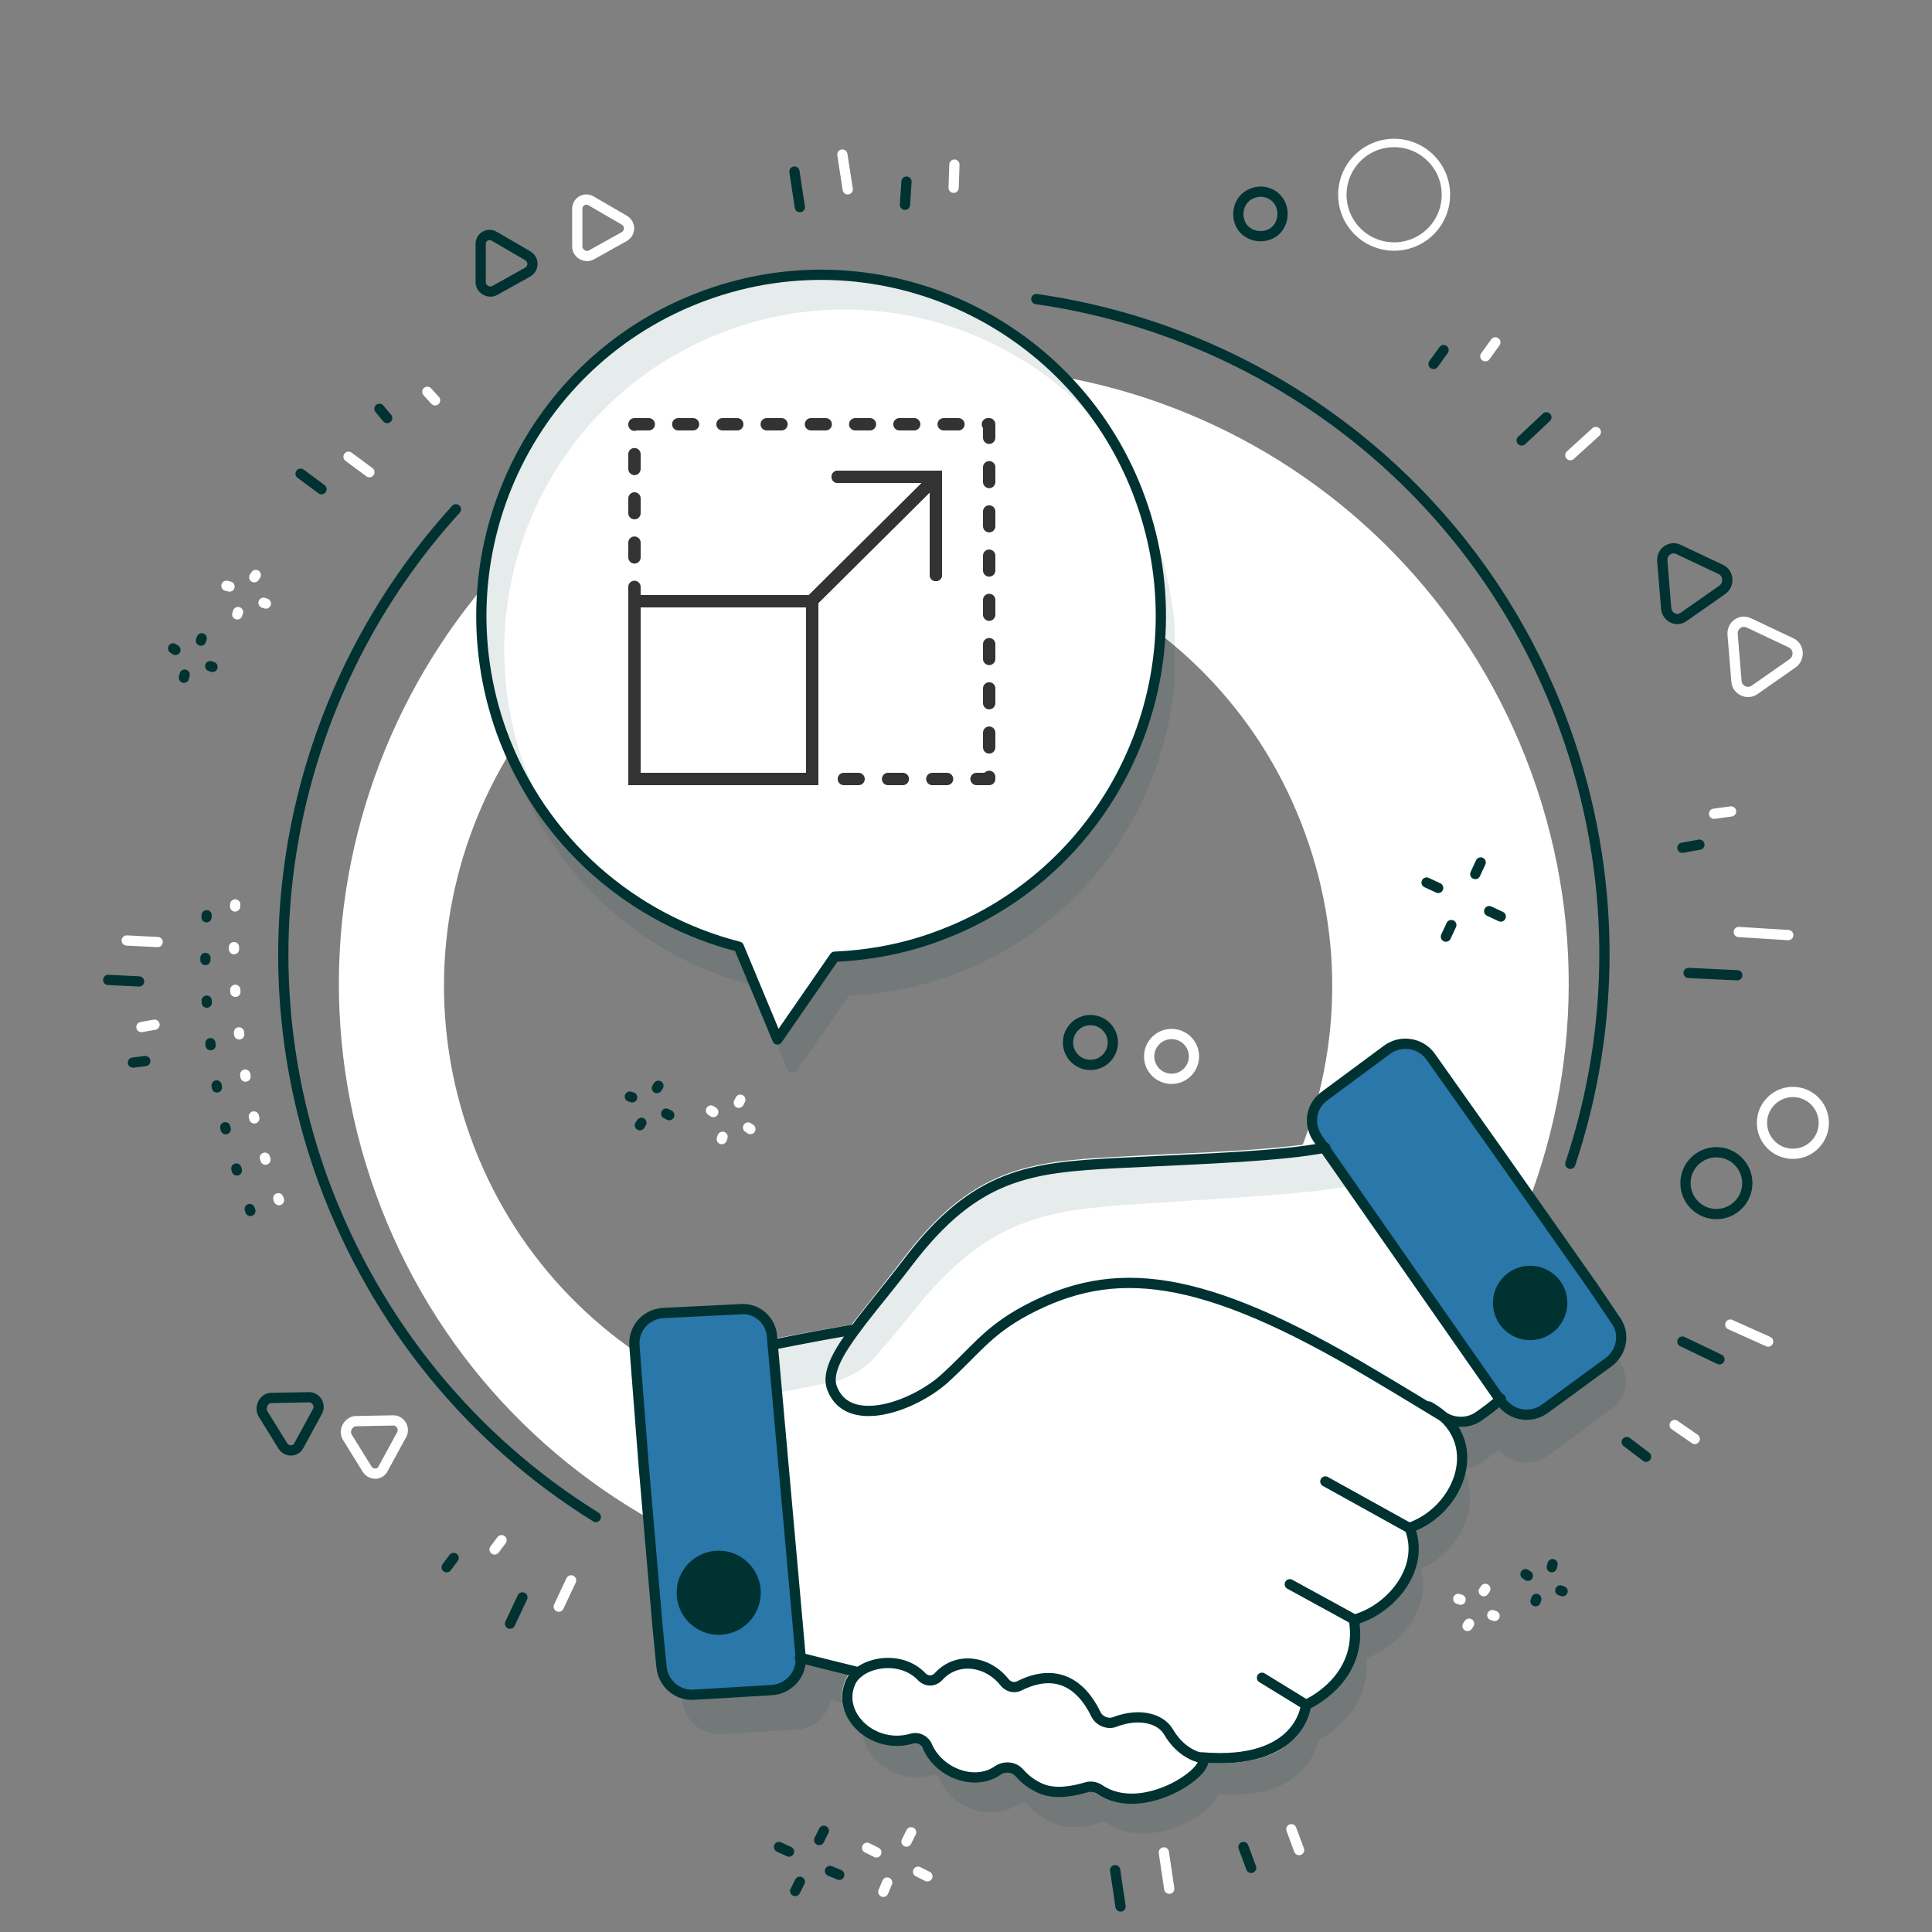<?xml version="1.0" encoding="utf-8"?>
<!-- Generator: Adobe Illustrator 18.1.0, SVG Export Plug-In . SVG Version: 6.00 Build 0)  -->
<svg version="1.1" id="Layer_1" xmlns="http://www.w3.org/2000/svg" xmlns:xlink="http://www.w3.org/1999/xlink" x="0px" y="0px"
	 viewBox="0 0 250 250" enable-background="new 0 0 250 250" xml:space="preserve">
<rect x="0" y="0" width="250" height="250" fill="#808080" stroke="none"/>
<g>
	<path fill="none" stroke="#003232" stroke-width="1.326" stroke-linecap="round" stroke-linejoin="round" d="M155.6,81.5
		C155.7,81.5,155.7,81.5,155.6,81.5"/>
	
		<path fill="none" stroke="#003232" stroke-width="1.326" stroke-linecap="round" stroke-linejoin="round" stroke-dasharray="0.267,5.317" d="
		M159.6,85.3c5.6,5.9,10.2,13.1,13.1,21.3c2.6,7.3,3.8,14.7,3.7,22"/>
	<path fill="none" stroke="#003232" stroke-width="1.326" stroke-linecap="round" stroke-linejoin="round" d="M176.3,131.3v0.1"/>
	<path fill="none" stroke="#003232" stroke-width="1.326" stroke-linecap="round" stroke-linejoin="round" d="M77.4,176.2l-0.1-0.1
		"/>
	
		<path fill="none" stroke="#003232" stroke-width="1.326" stroke-linecap="round" stroke-linejoin="round" stroke-dasharray="0.273,5.445" d="
		M73.1,172.6c-6.9-6.4-12.5-14.6-15.9-24.1c-5.8-15.9-4.5-32.7,2.1-47"/>
	<path fill="none" stroke="#003232" stroke-width="1.326" stroke-linecap="round" stroke-linejoin="round" d="M60.5,99.1
		C60.5,99.1,60.5,99,60.5,99.1"/>
	<path fill="#FFFFFF" d="M96.4,52.3C55,67.3,33.7,113,48.6,154.4s60.6,62.8,101.9,47.8s62.7-60.7,47.7-102.1S137.7,37.3,96.4,52.3
		 M134.5,181.7c-29.8,10.8-62.8-4.6-73.6-34.5s4.6-62.9,34.4-73.8c29.8-10.8,62.8,4.6,73.6,34.5
		C179.8,137.8,164.3,170.8,134.5,181.7"/>
	
		<line fill="none" stroke="#003232" stroke-width="1.326" stroke-linecap="round" stroke-linejoin="round" stroke-miterlimit="10" x1="187.1" y1="121.2" x2="187.8" y2="119.7"/>
	
		<line fill="none" stroke="#003232" stroke-width="1.326" stroke-linecap="round" stroke-linejoin="round" stroke-miterlimit="10" x1="190.9" y1="113.1" x2="191.6" y2="111.6"/>
	
		<line fill="none" stroke="#003232" stroke-width="1.326" stroke-linecap="round" stroke-linejoin="round" stroke-miterlimit="10" x1="194.2" y1="118.6" x2="192.7" y2="117.9"/>
	
		<line fill="none" stroke="#003232" stroke-width="1.326" stroke-linecap="round" stroke-linejoin="round" stroke-miterlimit="10" x1="186.1" y1="114.9" x2="184.6" y2="114.2"/>
	<g opacity="0.1">
		<g>
			<g>
				<defs>
					<rect id="SVGID_1_" x="64.1" y="40.6" width="87.9" height="98.2"/>
				</defs>
				<clipPath id="SVGID_2_">
					<use xlink:href="#SVGID_1_"  overflow="visible"/>
				</clipPath>
				<path clip-path="url(#SVGID_2_)" fill="#003232" d="M92.1,43.6c-21.3,8.3-32.8,32.1-26.1,54c4.8,15.4,17.1,26.3,31.4,29.9
					l4.6,11.1c0.2,0.4,0.7,0.5,1,0.1l6.9-9.9c5.9-0.2,12-1.7,17.7-4.5c19.1-9.4,28.7-31.6,22.8-52C142.9,47.3,116,34.3,92.1,43.6"/>
			</g>
		</g>
	</g>
	<path fill="#FFFFFF" d="M91.3,38.2c-22.9,8.3-34.6,33.6-26.4,56.5c5.2,14.3,17,24.3,30.7,27.8l5,12l7.4-10.7
		c4.4-0.2,8.9-1,13.2-2.6c22.9-8.3,34.6-33.6,26.4-56.5C139.4,41.8,114.1,29.9,91.3,38.2"/>
	
		<path fill="none" stroke="#003232" stroke-width="1.326" stroke-linecap="round" stroke-linejoin="round" stroke-miterlimit="10" d="
		M91.3,38.2c-22.9,8.3-34.6,33.6-26.4,56.5c5.2,14.3,17,24.3,30.7,27.8l5,12l7.4-10.7c4.4-0.2,8.9-1,13.2-2.6
		c22.9-8.3,34.6-33.6,26.4-56.5C139.4,41.8,114.1,29.9,91.3,38.2z"/>
	<g opacity="0.1">
		<g>
			<g>
				<defs>
					<rect id="SVGID_3_" x="62.2" y="35.6" width="82" height="71"/>
				</defs>
				<clipPath id="SVGID_4_">
					<use xlink:href="#SVGID_3_"  overflow="visible"/>
				</clipPath>
				<path clip-path="url(#SVGID_4_)" fill="#003232" d="M67.9,99.2C59.6,76.3,71.4,51,94.3,42.7c18.5-6.7,38.4-0.3,49.8,14.5
					c-10.6-18-32.6-26.4-52.9-19.1c-22.9,8.3-34.6,33.6-26.4,56.5c1.6,4.4,3.8,8.4,6.5,11.9C70,104.3,68.9,101.8,67.9,99.2"/>
			</g>
		</g>
	</g>
	<g opacity="0.1">
		<g>
			<g>
				<defs>
					<rect id="SVGID_5_" x="85.2" y="141" width="125.3" height="96.3"/>
				</defs>
				<clipPath id="SVGID_6_">
					<use xlink:href="#SVGID_5_"  overflow="visible"/>
				</clipPath>
				<path clip-path="url(#SVGID_6_)" fill="#003232" d="M209.5,176l-2.8-4.1l-11.6-16.6l-8.7-12.2c-0.8-1.1-1.9-1.8-3.2-2
					c-1.3-0.2-2.6,0.1-3.6,0.9l-7.8,5.8c-1.9,1.5-2.4,4.2-1.1,6.3c-4.6,0.7-10.8,1-19.1,1.4l-5.4,0.3c-11,0.5-18.2,1.5-26.7,12.6
					c-1.2,1.5-2.3,3-3.4,4.3c-1.1,1.4-2.2,2.8-3.1,4c-3.9,0.7-7.3,1.3-8.9,1.7c-0.3-2.5-2.4-4.4-4.9-4.3l0,0l-9.7,0.5
					c-1.3,0-2.5,0.6-3.4,1.6s-1.3,2.3-1.2,3.6l1.2,15l1.7,20.2l0.5,5c0.2,2.6,2.4,4.5,5,4.4l9.8-0.6c0.5,0,1-0.1,1.4-0.3
					c0.7-0.3,1.4-0.7,1.9-1.3c0.6-0.7,0.9-1.4,1.1-2.3c1.1,0.3,2.9,0.7,4.7,1.2c0,0.1-0.1,0.1-0.1,0.2c-1,2-0.6,4.3,0.9,6.1
					c1.9,2.2,4.9,3.1,7.7,2.3c0.3-0.1,0.7,0.1,0.8,0.4c0.9,2,2.7,3.6,4.9,4.2c1.9,0.5,3.8,0.2,5.3-0.8c0.4-0.3,1.1-0.4,1.4,0.1
					c0.7,0.9,1.7,1.6,2.9,2.2c2.2,1.1,5,0.5,6.4,0c0.3-0.1,0.5,0,0.8,0.1c2.7,1.8,6,1.6,8.8,0.6c2-0.7,3.7-1.9,4.7-2.9
					c0.5-0.5,0.8-1,0.9-1.4c2.8,0.1,5.2-0.1,7.2-0.8c1.2-0.4,2.2-1,3.1-1.8c1.9-1.6,2.5-3.4,2.7-4.4c1.6-0.9,6.8-4.2,6.2-10.6l0,0
					c2.7-1,5.1-3.1,6.4-5.7c1-2,1.2-4,0.7-5.9c3.5-1.6,6-5,6.3-8.6c0.1-1.6-0.2-3.1-0.9-4.4c0.5,0,1-0.1,1.5-0.3
					c0.4-0.1,0.7-0.3,1-0.5c0.7-0.5,1.4-1,2.1-1.6c0.7,0.8,1.7,1.4,2.8,1.6c0.8,0.1,1.6,0,2.4-0.2c0.4-0.2,0.9-0.4,1.3-0.7l7.9-5.8
					C210.6,181,211,178.1,209.5,176"/>
			</g>
		</g>
	</g>
	<path fill="#FFFFFF" d="M194.8,180.6L172,148c-0.2-0.2-0.4-0.3-0.7-0.3c-4.9,0.9-11.8,1.3-21.4,1.7l-5.5,0.3
		c-11.3,0.6-18.6,1.5-27.4,13c-1.2,1.6-2.4,3.1-3.5,4.5c-1.2,1.5-2.3,2.9-3.3,4.2c-5.7,1-10.4,1.9-10.4,1.9
		c-0.3,0.1-0.6,0.4-0.5,0.7l3.5,40.4c0,0.3,0.2,0.5,0.5,0.6c0,0,3.2,0.8,6.5,1.6c-0.1,0.2-0.2,0.4-0.3,0.6c-1,2-0.6,4.2,0.9,6
		c1.8,2.2,4.8,3.1,7.6,2.3c0.5-0.1,1,0.1,1.3,0.6c0.9,2,2.7,3.5,4.9,4.2c1.9,0.5,3.8,0.3,5.2-0.8c0.6-0.5,1.5-0.4,1.9,0.1
		c0.7,0.9,1.7,1.6,2.9,2.2c2.2,1.1,5,0.4,6.4,0c0.4-0.1,0.8-0.1,1.1,0.2l0,0c2.7,1.8,6,1.6,8.8,0.6c2-0.7,3.8-1.9,4.8-2.9
		c0.6-0.6,0.8-1.1,0.9-1.6c2.9,0.2,5.5-0.1,7.5-0.8c1.2-0.4,2.3-1,3.1-1.8c2-1.7,2.6-3.7,2.7-4.5c1.5-0.8,7.1-4.2,6.4-11
		c2.8-0.9,5.4-3.1,6.7-5.8c1-2,1.2-4.2,0.6-6.1c3.6-1.5,6.3-5,6.6-8.7c0.1-1.8-0.3-3.4-1.2-4.8c0.7,0.1,1.4,0,2-0.3
		c0.4-0.1,0.7-0.3,1-0.5c1-0.7,2-1.5,3-2.3C194.9,181.2,195,180.9,194.8,180.6"/>
	<path fill="#2A77A9" d="M209.1,170.9l-2.9-4.3l-12.1-17.2l-9-12.7c-1.3-1.8-3.9-2.2-5.7-0.8l-8.1,6c-1.7,1.3-2,3.6-0.8,5.4
		l23.8,34.1c1.3,1.8,3.8,2.2,5.6,0.9l8.2-6C209.9,175,210.3,172.6,209.1,170.9"/>
	<path fill="#2A77A9" d="M96,169.4l-10.1,0.5c-2.3,0.1-4,2-3.8,4.3l1.2,15.5l1.8,20.9l0.5,5.1c0.2,2.1,2,3.7,4.1,3.6l10.1-0.6
		c2.2-0.1,4-2,3.8-4.3L99.9,173C99.8,170.9,98,169.3,96,169.4"/>
	
		<path fill="none" stroke="#003232" stroke-width="1.326" stroke-linecap="round" stroke-linejoin="round" stroke-miterlimit="10" d="
		M209.1,170.9l-2.9-4.3l-12.1-17.2l-9-12.7c-1.3-1.8-3.9-2.2-5.7-0.8l-8.1,6c-1.7,1.3-2,3.6-0.8,5.4l23.8,34.1
		c1.3,1.8,3.8,2.2,5.6,0.9l8.2-6C209.9,175,210.3,172.6,209.1,170.9z"/>
	
		<path fill="none" stroke="#003232" stroke-width="1.326" stroke-linecap="round" stroke-linejoin="round" stroke-miterlimit="10" d="
		M194.2,181c-0.9,0.9-1.9,1.6-2.9,2.3c-1.3,0.9-3.1,0.9-4.4,0.1c-2-1.2-5.4-3.3-9.3-5.6c-22.3-13.3-33.5-14.3-44.9-8.2
		c-5,2.7-6.5,5.2-10.6,8.9c-4,3.5-12.3,6.5-14.4,1.2c-1.4-3.4,4.1-8.9,9.9-16.5c8.7-11.4,15.8-12.1,26.9-12.7
		c12.5-0.6,21.2-0.9,27-2"/>
	
		<path fill="none" stroke="#003232" stroke-width="1.326" stroke-linecap="round" stroke-linejoin="round" stroke-miterlimit="10" d="
		M155.5,227.4c12.9,1.1,13.5-6.8,13.5-6.8s7.5-3.2,6.2-11c4.8-1.3,9.3-6.7,7.2-11.9c6.6-2.3,10.1-11.5,2.5-15.7"/>
	
		<path fill="none" stroke="#003232" stroke-width="1.326" stroke-linecap="round" stroke-linejoin="round" stroke-miterlimit="10" d="
		M103.5,214.5c0,0,3.9,1,7.6,1.9"/>
	
		<path fill="none" stroke="#003232" stroke-width="1.326" stroke-linecap="round" stroke-linejoin="round" stroke-miterlimit="10" d="
		M110.7,172c-5.8,1-10.7,2-10.7,2"/>
	
		<path fill="none" stroke="#003232" stroke-width="1.326" stroke-linecap="round" stroke-linejoin="round" stroke-miterlimit="10" d="
		M142.2,231.5c-0.5-0.3-1.1-0.4-1.7-0.2c-1.4,0.4-3.9,1-5.9,0.1c-1.1-0.5-2-1.2-2.7-2c-0.7-0.8-1.9-0.9-2.8-0.3
		c-3,2.1-7.6,0.3-9.1-3.1c-0.3-0.8-1.2-1.3-2.1-1c-5,1.4-9.8-3.2-7.8-7.4c1.2-2.5,6.4-3.6,9.2-0.6c0.6,0.6,1.5,0.6,2.1,0
		c2.4-2.7,6.4-2.1,8.6,0.7c0.5,0.6,1.3,0.8,2,0.4c4.7-2.3,7.9-0.2,9.8,3.7c0.4,0.9,1.6,1.4,2.5,1c3.2-1.2,5.9-0.4,6.9,1.3
		c1.8,3.1,4.4,3.4,4.4,3.4C156.8,229.1,147.8,235.4,142.2,231.5z"/>
	
		<line fill="none" stroke="#003232" stroke-width="1.326" stroke-linecap="round" stroke-linejoin="round" stroke-miterlimit="10" x1="182.5" y1="197.8" x2="171.5" y2="191.7"/>
	
		<line fill="none" stroke="#003232" stroke-width="1.326" stroke-linecap="round" stroke-linejoin="round" stroke-miterlimit="10" x1="175.3" y1="209.6" x2="166.9" y2="205"/>
	
		<line fill="none" stroke="#003232" stroke-width="1.326" stroke-linecap="round" stroke-linejoin="round" stroke-miterlimit="10" x1="169" y1="220.6" x2="163.3" y2="217.1"/>
	
		<path fill="none" stroke="#003232" stroke-width="1.326" stroke-linecap="round" stroke-linejoin="round" stroke-miterlimit="10" d="
		M96,169.4l-10.1,0.5c-2.3,0.1-4,2-3.8,4.3l1.2,15.5l1.8,20.9l0.5,5.1c0.2,2.1,2,3.7,4.1,3.6l10.1-0.6c2.2-0.1,4-2,3.8-4.3L99.9,173
		C99.8,170.9,98,169.3,96,169.4z"/>
	<path fill="#003232" d="M201.6,167.3c0.7,2-0.3,4.2-2.3,4.9c-2,0.7-4.2-0.3-4.9-2.3c-0.7-2,0.3-4.2,2.3-4.9
		S200.9,165.4,201.6,167.3"/>
	
		<ellipse fill="none" stroke="#003232" stroke-width="2.026" stroke-linecap="round" stroke-linejoin="round" stroke-miterlimit="10" cx="198" cy="168.6" rx="3.8" ry="3.8"/>
	<path fill="#003232" d="M97.1,204.7c0.8,2.2-0.3,4.7-2.6,5.5c-2.2,0.8-4.7-0.3-5.5-2.6c-0.8-2.2,0.3-4.7,2.6-5.5
		C93.8,201.3,96.3,202.4,97.1,204.7"/>
	
		<ellipse fill="none" stroke="#003232" stroke-width="2.286" stroke-linecap="round" stroke-linejoin="round" stroke-miterlimit="10" cx="93" cy="206.1" rx="4.3" ry="4.3"/>
	<g opacity="0.1">
		<g>
			<g>
				<defs>
					<rect id="SVGID_7_" x="99.4" y="147.7" width="76.3" height="32.7"/>
				</defs>
				<clipPath id="SVGID_8_">
					<use xlink:href="#SVGID_7_"  overflow="visible"/>
				</clipPath>
				<path clip-path="url(#SVGID_8_)" fill="#003232" d="M100.2,180.3c0,0,3.1-0.6,7.2-1.4c2.4-0.5,4.5-1.7,6.1-3.6
					c0.4-0.5,0.8-1,1.2-1.4c1.2-1.4,2.5-3,3.8-4.6c9.4-11.7,17.1-12.8,28.9-13.5l5.8-0.4c10.1-0.6,17.3-1.1,22.5-2.1l0,0l-3.7-5.2
					c-0.2-0.2-0.4-0.3-0.7-0.3c-4.9,0.9-11.8,1.3-21.4,1.7l-5.5,0.3c-11.3,0.6-18.6,1.5-27.4,13c-1.2,1.6-2.4,3.1-3.5,4.5
					c-1.2,1.5-2.3,2.9-3.3,4.2c-5.7,1-10.4,1.9-10.4,1.9c-0.3,0.1-0.6,0.4-0.5,0.7l0.6,6.4C100,180.4,100.1,180.3,100.2,180.3"/>
			</g>
		</g>
	</g>
	
		<path fill="none" stroke="#003232" stroke-width="1.326" stroke-linecap="round" stroke-linejoin="round" stroke-miterlimit="10" d="
		M134.1,38.7c30.2,4.3,57.3,24.8,68.4,55.6c6.8,18.9,6.6,38.6,0.7,56.3"/>
	
		<path fill="none" stroke="#003232" stroke-width="1.326" stroke-linecap="round" stroke-linejoin="round" stroke-miterlimit="10" d="
		M77.1,196.3c-15.8-9.8-28.4-24.8-35.3-43.6c-11.2-30.9-3.5-64.1,17.2-86.8"/>
	
		<line fill="none" stroke="#FFFFFF" stroke-width="1.326" stroke-linecap="round" stroke-linejoin="round" stroke-miterlimit="10" x1="168.1" y1="239.4" x2="167.1" y2="236.7"/>
	
		<line fill="none" stroke="#FFFFFF" stroke-width="1.326" stroke-linecap="round" stroke-linejoin="round" stroke-miterlimit="10" x1="228.8" y1="173.6" x2="223.9" y2="171.4"/>
	
		<line fill="none" stroke="#FFFFFF" stroke-width="1.326" stroke-linecap="round" stroke-linejoin="round" stroke-miterlimit="10" x1="73.9" y1="204.5" x2="72.3" y2="207.9"/>
	
		<line fill="none" stroke="#FFFFFF" stroke-width="1.326" stroke-linecap="round" stroke-linejoin="round" stroke-miterlimit="10" x1="56.3" y1="51.8" x2="55.3" y2="50.7"/>
	
		<line fill="none" stroke="#FFFFFF" stroke-width="1.326" stroke-linecap="round" stroke-linejoin="round" stroke-miterlimit="10" x1="206.5" y1="55.9" x2="203.2" y2="58.9"/>
	
		<line fill="none" stroke="#FFFFFF" stroke-width="1.326" stroke-linecap="round" stroke-linejoin="round" stroke-miterlimit="10" x1="20.4" y1="121.9" x2="16.4" y2="121.7"/>
	
		<line fill="none" stroke="#FFFFFF" stroke-width="1.326" stroke-linecap="round" stroke-linejoin="round" stroke-miterlimit="10" x1="231.4" y1="121" x2="225" y2="120.6"/>
	
		<line fill="none" stroke="#FFFFFF" stroke-width="1.326" stroke-linecap="round" stroke-linejoin="round" stroke-miterlimit="10" x1="123.5" y1="21.3" x2="123.4" y2="24.3"/>
	
		<line fill="none" stroke="#FFFFFF" stroke-width="1.326" stroke-linecap="round" stroke-linejoin="round" stroke-miterlimit="10" x1="47.8" y1="61.1" x2="45.1" y2="59.1"/>
	
		<line fill="none" stroke="#FFFFFF" stroke-width="1.326" stroke-linecap="round" stroke-linejoin="round" stroke-miterlimit="10" x1="219.3" y1="186.2" x2="216.7" y2="184.4"/>
	
		<line fill="none" stroke="#FFFFFF" stroke-width="1.326" stroke-linecap="round" stroke-linejoin="round" stroke-miterlimit="10" x1="64.9" y1="199.3" x2="64" y2="200.5"/>
	
		<line fill="none" stroke="#FFFFFF" stroke-width="1.326" stroke-linecap="round" stroke-linejoin="round" stroke-miterlimit="10" x1="193.5" y1="44.3" x2="192.2" y2="46.1"/>
	
		<line fill="none" stroke="#FFFFFF" stroke-width="1.326" stroke-linecap="round" stroke-linejoin="round" stroke-miterlimit="10" x1="20" y1="132.6" x2="18.3" y2="132.9"/>
	
		<line fill="none" stroke="#FFFFFF" stroke-width="1.326" stroke-linecap="round" stroke-linejoin="round" stroke-miterlimit="10" x1="224" y1="105" x2="221.8" y2="105.3"/>
	
		<line fill="none" stroke="#FFFFFF" stroke-width="1.326" stroke-linecap="round" stroke-linejoin="round" stroke-miterlimit="10" x1="150.6" y1="239.7" x2="151.3" y2="244.4"/>
	
		<line fill="none" stroke="#FFFFFF" stroke-width="1.326" stroke-linecap="round" stroke-linejoin="round" stroke-miterlimit="10" x1="109" y1="20" x2="109.7" y2="24.5"/>
	
		<ellipse fill="none" stroke="#FFFFFF" stroke-width="1.087" stroke-linecap="round" stroke-linejoin="round" stroke-miterlimit="10" cx="180.4" cy="25.2" rx="6.7" ry="6.7"/>
	
		<path fill="none" stroke="#FFFFFF" stroke-width="1.326" stroke-linecap="round" stroke-linejoin="round" stroke-miterlimit="10" d="
		M227,89.3l5-3.5c0.9-0.7,0.8-2.1-0.2-2.6l-5.5-2.6c-1-0.5-2.2,0.3-2.1,1.5l0.5,6.1C224.8,89.3,226.1,89.9,227,89.3z"/>
	
		<ellipse fill="none" stroke="#FFFFFF" stroke-width="1.326" stroke-linecap="round" stroke-linejoin="round" stroke-miterlimit="10" cx="232" cy="145.3" rx="4" ry="4"/>
	
		<path fill="none" stroke="#FFFFFF" stroke-width="1.326" stroke-linecap="round" stroke-linejoin="round" stroke-miterlimit="10" d="
		M44.9,185.9l2.6,4.2c0.5,0.8,1.7,0.8,2.1-0.1l2.4-4.4c0.4-0.8-0.2-1.8-1.1-1.8l-5,0.1C45,184.1,44.5,185.1,44.9,185.9z"/>
	
		<path fill="none" stroke="#FFFFFF" stroke-width="1.326" stroke-linecap="round" stroke-linejoin="round" stroke-miterlimit="10" d="
		M74.7,27v4.9c0,0.9,1,1.5,1.8,1.1l4.3-2.4c0.8-0.5,0.8-1.6,0-2.1L76.5,26C75.7,25.5,74.7,26.1,74.7,27z"/>
	
		<line fill="none" stroke="#FFFFFF" stroke-width="1.326" stroke-linecap="round" stroke-linejoin="round" stroke-miterlimit="10" x1="114.3" y1="244.8" x2="114.8" y2="243.6"/>
	
		<line fill="none" stroke="#FFFFFF" stroke-width="1.326" stroke-linecap="round" stroke-linejoin="round" stroke-miterlimit="10" x1="117.3" y1="238.3" x2="117.9" y2="237.1"/>
	
		<line fill="none" stroke="#FFFFFF" stroke-width="1.326" stroke-linecap="round" stroke-linejoin="round" stroke-miterlimit="10" x1="120" y1="242.8" x2="118.8" y2="242.2"/>
	
		<line fill="none" stroke="#FFFFFF" stroke-width="1.326" stroke-linecap="round" stroke-linejoin="round" stroke-miterlimit="10" x1="113.4" y1="239.7" x2="112.2" y2="239.1"/>
	
		<line fill="none" stroke="#FFFFFF" stroke-width="1.326" stroke-linecap="round" stroke-linejoin="round" stroke-miterlimit="10" x1="189" y1="207" x2="188.7" y2="206.9"/>
	
		<line fill="none" stroke="#FFFFFF" stroke-width="1.326" stroke-linecap="round" stroke-linejoin="round" stroke-miterlimit="10" x1="193.4" y1="209.1" x2="193.1" y2="209"/>
	
		<line fill="none" stroke="#FFFFFF" stroke-width="1.326" stroke-linecap="round" stroke-linejoin="round" stroke-miterlimit="10" x1="190.1" y1="210.1" x2="189.9" y2="210.4"/>
	
		<line fill="none" stroke="#FFFFFF" stroke-width="1.326" stroke-linecap="round" stroke-linejoin="round" stroke-miterlimit="10" x1="192.2" y1="205.6" x2="192" y2="205.9"/>
	
		<line fill="none" stroke="#FFFFFF" stroke-width="1.326" stroke-linecap="round" stroke-linejoin="round" stroke-miterlimit="10" x1="29.7" y1="75.9" x2="29.3" y2="75.8"/>
	
		<line fill="none" stroke="#FFFFFF" stroke-width="1.326" stroke-linecap="round" stroke-linejoin="round" stroke-miterlimit="10" x1="34.4" y1="78.1" x2="34.1" y2="78"/>
	
		<line fill="none" stroke="#FFFFFF" stroke-width="1.326" stroke-linecap="round" stroke-linejoin="round" stroke-miterlimit="10" x1="30.8" y1="79.2" x2="30.7" y2="79.5"/>
	
		<line fill="none" stroke="#FFFFFF" stroke-width="1.326" stroke-linecap="round" stroke-linejoin="round" stroke-miterlimit="10" x1="33.1" y1="74.4" x2="32.9" y2="74.7"/>
	
		<path fill="none" stroke="#FFFFFF" stroke-width="1.326" stroke-linecap="round" stroke-linejoin="round" stroke-miterlimit="10" stroke-dasharray="0.264,5.263" d="
		M36.1,155.3c-4.9-13.4-6.6-27.2-5.5-40.6"/>
	
		<line fill="none" stroke="#003232" stroke-width="1.326" stroke-linecap="round" stroke-linejoin="round" stroke-miterlimit="10" x1="161.9" y1="241.7" x2="160.9" y2="239"/>
	
		<line fill="none" stroke="#003232" stroke-width="1.326" stroke-linecap="round" stroke-linejoin="round" stroke-miterlimit="10" x1="222.5" y1="175.9" x2="217.7" y2="173.6"/>
	
		<line fill="none" stroke="#003232" stroke-width="1.326" stroke-linecap="round" stroke-linejoin="round" stroke-miterlimit="10" x1="67.6" y1="206.7" x2="66" y2="210.1"/>
	
		<line fill="none" stroke="#003232" stroke-width="1.326" stroke-linecap="round" stroke-linejoin="round" stroke-miterlimit="10" x1="50.1" y1="54.1" x2="49.1" y2="52.9"/>
	
		<line fill="none" stroke="#003232" stroke-width="1.326" stroke-linecap="round" stroke-linejoin="round" stroke-miterlimit="10" x1="200.1" y1="54" x2="196.9" y2="57"/>
	
		<line fill="none" stroke="#003232" stroke-width="1.326" stroke-linecap="round" stroke-linejoin="round" stroke-miterlimit="10" x1="18" y1="127" x2="14" y2="126.8"/>
	
		<line fill="none" stroke="#003232" stroke-width="1.326" stroke-linecap="round" stroke-linejoin="round" stroke-miterlimit="10" x1="224.8" y1="126.2" x2="218.5" y2="125.9"/>
	
		<line fill="none" stroke="#003232" stroke-width="1.326" stroke-linecap="round" stroke-linejoin="round" stroke-miterlimit="10" x1="117.3" y1="23.5" x2="117.1" y2="26.5"/>
	
		<line fill="none" stroke="#003232" stroke-width="1.326" stroke-linecap="round" stroke-linejoin="round" stroke-miterlimit="10" x1="41.6" y1="63.3" x2="38.9" y2="61.3"/>
	
		<line fill="none" stroke="#003232" stroke-width="1.326" stroke-linecap="round" stroke-linejoin="round" stroke-miterlimit="10" x1="213" y1="188.5" x2="210.5" y2="186.6"/>
	
		<line fill="none" stroke="#003232" stroke-width="1.326" stroke-linecap="round" stroke-linejoin="round" stroke-miterlimit="10" x1="58.7" y1="201.6" x2="57.8" y2="202.8"/>
	
		<line fill="none" stroke="#003232" stroke-width="1.326" stroke-linecap="round" stroke-linejoin="round" stroke-miterlimit="10" x1="186.8" y1="45.3" x2="185.5" y2="47.1"/>
	
		<line fill="none" stroke="#003232" stroke-width="1.326" stroke-linecap="round" stroke-linejoin="round" stroke-miterlimit="10" x1="18.8" y1="137.3" x2="17.2" y2="137.5"/>
	
		<line fill="none" stroke="#003232" stroke-width="1.326" stroke-linecap="round" stroke-linejoin="round" stroke-miterlimit="10" x1="219.9" y1="109.3" x2="217.7" y2="109.7"/>
	
		<line fill="none" stroke="#003232" stroke-width="1.326" stroke-linecap="round" stroke-linejoin="round" stroke-miterlimit="10" x1="144.3" y1="242" x2="145" y2="246.7"/>
	
		<line fill="none" stroke="#003232" stroke-width="1.326" stroke-linecap="round" stroke-linejoin="round" stroke-miterlimit="10" x1="102.8" y1="22.2" x2="103.5" y2="26.8"/>
	
		<path fill="none" stroke="#003232" stroke-width="1.326" stroke-linecap="round" stroke-linejoin="round" stroke-miterlimit="10" d="
		M165.8,26.7c0.5,1.5-0.2,3.2-1.7,3.7c-1.5,0.5-3.2-0.2-3.7-1.7s0.2-3.2,1.7-3.7C163.6,24.4,165.3,25.2,165.8,26.7z"/>
	
		<path fill="none" stroke="#003232" stroke-width="1.326" stroke-linecap="round" stroke-linejoin="round" stroke-miterlimit="10" d="
		M217.9,79.8l5-3.5c0.9-0.7,0.8-2.1-0.2-2.6l-5.5-2.6c-1-0.5-2.2,0.3-2.1,1.5l0.5,6.1C215.7,79.9,217,80.5,217.9,79.8z"/>
	
		<ellipse fill="none" stroke="#003232" stroke-width="1.326" stroke-linecap="round" stroke-linejoin="round" stroke-miterlimit="10" cx="222.1" cy="153.1" rx="4" ry="4"/>
	
		<path fill="none" stroke="#003232" stroke-width="1.326" stroke-linecap="round" stroke-linejoin="round" stroke-miterlimit="10" d="
		M34,182.9l2.6,4.2c0.5,0.8,1.7,0.8,2.1-0.1l2.4-4.4c0.4-0.8-0.2-1.8-1.1-1.8l-5,0.1C34.1,181,33.6,182.1,34,182.9z"/>
	
		<path fill="none" stroke="#003232" stroke-width="1.326" stroke-linecap="round" stroke-linejoin="round" stroke-miterlimit="10" d="
		M62.2,31.6v4.9c0,0.9,1,1.5,1.8,1.1l4.3-2.4c0.8-0.5,0.8-1.6,0-2.1L64,30.6C63.2,30.1,62.2,30.6,62.2,31.6z"/>
	
		<line fill="none" stroke="#003232" stroke-width="1.326" stroke-linecap="round" stroke-linejoin="round" stroke-miterlimit="10" x1="102.9" y1="244.7" x2="103.5" y2="243.5"/>
	
		<line fill="none" stroke="#003232" stroke-width="1.326" stroke-linecap="round" stroke-linejoin="round" stroke-miterlimit="10" x1="106" y1="238.1" x2="106.6" y2="236.9"/>
	
		<line fill="none" stroke="#003232" stroke-width="1.326" stroke-linecap="round" stroke-linejoin="round" stroke-miterlimit="10" x1="108.6" y1="242.6" x2="107.4" y2="242.1"/>
	
		<line fill="none" stroke="#003232" stroke-width="1.326" stroke-linecap="round" stroke-linejoin="round" stroke-miterlimit="10" x1="102.1" y1="239.6" x2="100.8" y2="239"/>
	
		<line fill="none" stroke="#003232" stroke-width="1.326" stroke-linecap="round" stroke-linejoin="round" stroke-miterlimit="10" x1="197.7" y1="203.9" x2="197.4" y2="203.7"/>
	
		<line fill="none" stroke="#003232" stroke-width="1.326" stroke-linecap="round" stroke-linejoin="round" stroke-miterlimit="10" x1="202.2" y1="205.9" x2="201.9" y2="205.8"/>
	
		<line fill="none" stroke="#003232" stroke-width="1.326" stroke-linecap="round" stroke-linejoin="round" stroke-miterlimit="10" x1="198.8" y1="206.9" x2="198.7" y2="207.2"/>
	
		<line fill="none" stroke="#003232" stroke-width="1.326" stroke-linecap="round" stroke-linejoin="round" stroke-miterlimit="10" x1="200.9" y1="202.4" x2="200.8" y2="202.8"/>
	
		<line fill="none" stroke="#003232" stroke-width="1.326" stroke-linecap="round" stroke-linejoin="round" stroke-miterlimit="10" x1="22.7" y1="84.1" x2="22.4" y2="83.9"/>
	
		<line fill="none" stroke="#003232" stroke-width="1.326" stroke-linecap="round" stroke-linejoin="round" stroke-miterlimit="10" x1="27.5" y1="86.3" x2="27.2" y2="86.2"/>
	
		<line fill="none" stroke="#003232" stroke-width="1.326" stroke-linecap="round" stroke-linejoin="round" stroke-miterlimit="10" x1="23.9" y1="87.3" x2="23.8" y2="87.7"/>
	
		<line fill="none" stroke="#003232" stroke-width="1.326" stroke-linecap="round" stroke-linejoin="round" stroke-miterlimit="10" x1="26.1" y1="82.6" x2="26" y2="82.9"/>
	
		<path fill="none" stroke="#003232" stroke-width="1.326" stroke-linecap="round" stroke-linejoin="round" stroke-miterlimit="10" stroke-dasharray="0.264,5.263" d="
		M32.4,156.7c-4.9-13.4-6.6-27.2-5.5-40.6"/>
	
		<line fill="none" stroke="#FFFFFF" stroke-width="1.326" stroke-linecap="round" stroke-linejoin="round" stroke-miterlimit="10" x1="92.3" y1="143.9" x2="92" y2="143.7"/>
	
		<line fill="none" stroke="#FFFFFF" stroke-width="1.326" stroke-linecap="round" stroke-linejoin="round" stroke-miterlimit="10" x1="97.1" y1="146.1" x2="96.8" y2="145.9"/>
	
		<line fill="none" stroke="#FFFFFF" stroke-width="1.326" stroke-linecap="round" stroke-linejoin="round" stroke-miterlimit="10" x1="93.5" y1="147.1" x2="93.4" y2="147.4"/>
	
		<line fill="none" stroke="#FFFFFF" stroke-width="1.326" stroke-linecap="round" stroke-linejoin="round" stroke-miterlimit="10" x1="95.8" y1="142.3" x2="95.6" y2="142.7"/>
	
		<ellipse fill="none" stroke="#FFFFFF" stroke-width="1.326" stroke-linecap="round" stroke-linejoin="round" stroke-miterlimit="10" cx="151.6" cy="136.7" rx="2.9" ry="2.9"/>
	
		<line fill="none" stroke="#003232" stroke-width="1.326" stroke-linecap="round" stroke-linejoin="round" stroke-miterlimit="10" x1="81.8" y1="142" x2="81.5" y2="141.9"/>
	
		<line fill="none" stroke="#003232" stroke-width="1.326" stroke-linecap="round" stroke-linejoin="round" stroke-miterlimit="10" x1="86.6" y1="144.3" x2="86.2" y2="144.1"/>
	
		<line fill="none" stroke="#003232" stroke-width="1.326" stroke-linecap="round" stroke-linejoin="round" stroke-miterlimit="10" x1="83" y1="145.3" x2="82.8" y2="145.6"/>
	
		<line fill="none" stroke="#003232" stroke-width="1.326" stroke-linecap="round" stroke-linejoin="round" stroke-miterlimit="10" x1="85.2" y1="140.5" x2="85" y2="140.8"/>
	
		<ellipse fill="none" stroke="#003232" stroke-width="1.326" stroke-linecap="round" stroke-linejoin="round" stroke-miterlimit="10" cx="141.1" cy="134.9" rx="2.9" ry="2.9"/>
	
		<rect x="82.1" y="77.8" fill="none" stroke="#333333" stroke-width="1.599" stroke-linecap="round" stroke-miterlimit="10" width="23" height="23"/>
	
		<polyline fill="none" stroke="#333333" stroke-width="1.599" stroke-linecap="round" stroke-linejoin="round" stroke-miterlimit="10" stroke-dasharray="1.908,3.816" points="
		82.1,89.3 82.1,54.9 128,54.9 128,100.8 106.1,100.8 	"/>
	<polyline fill="none" stroke="#333333" stroke-width="1.599" stroke-linecap="round" stroke-miterlimit="10" points="108.4,61.7 
		121.1,61.7 121.1,74.4 	"/>
	
		<line fill="none" stroke="#333333" stroke-width="1.599" stroke-linecap="round" stroke-miterlimit="10" x1="105" y1="77.8" x2="120.6" y2="62.3"/>
	<polyline fill="none" stroke="#333333" stroke-width="1.599" stroke-linecap="round" stroke-miterlimit="10" points="108.4,61.7 
		121.1,61.7 121.1,74.4 	"/>
	
		<line fill="none" stroke="#333333" stroke-width="1.599" stroke-linecap="round" stroke-miterlimit="10" x1="105" y1="77.8" x2="120.6" y2="62.3"/>
</g>
</svg>
